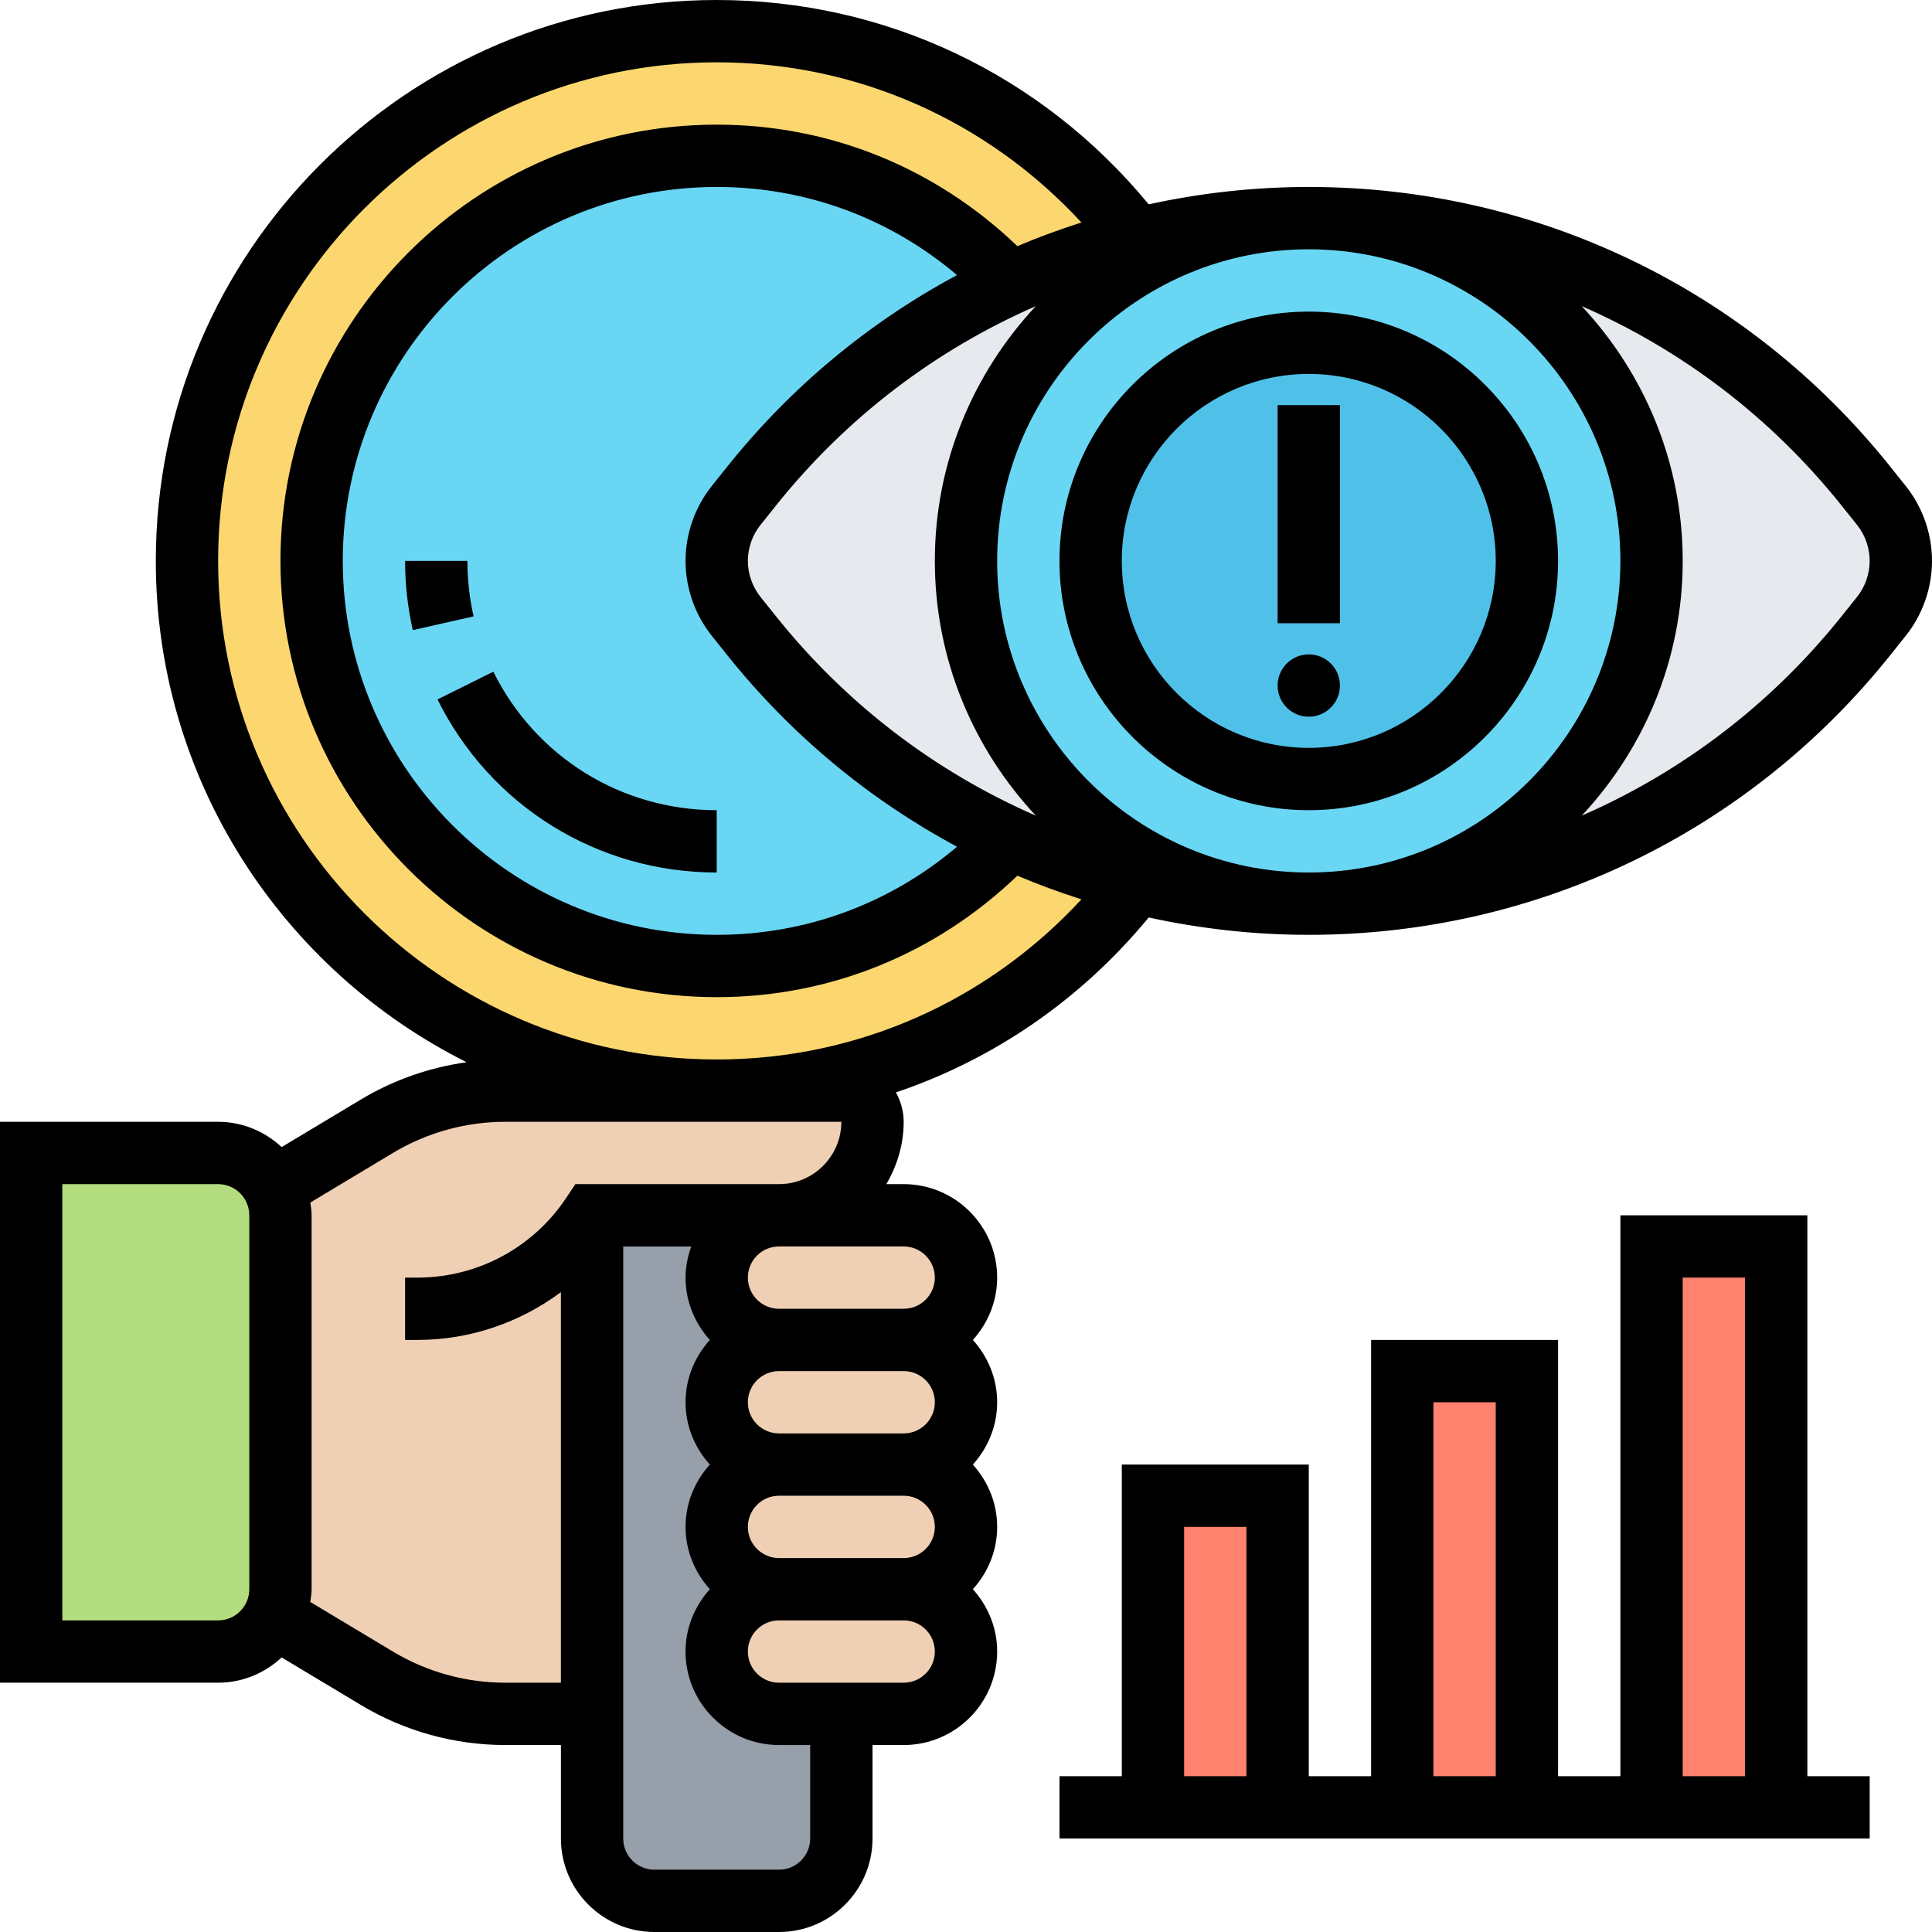 <svg id="Layer_5" enable-background="new 0 0 62 62" height="512" viewBox="0 0 62 62" width="512" xmlns="http://www.w3.org/2000/svg"><g><g><g><path d="m9 39v12c0 .34-.09.67-.24.95-.34.62-1 1.05-1.76 1.05h-6v-16h6c.76 0 1.42.43 1.76 1.05.15.28.24.61.24.95z" fill="#b4dd7f"/></g><g><path d="m53 40h4v18h-4z" fill="#ff826e"/></g><g><path d="m45 44h4v14h-4z" fill="#ff826e"/></g><g><path d="m37 48h4v10h-4z" fill="#ff826e"/></g><g><path d="m27 55v4c0 1.1-.9 2-2 2h-4c-1.1 0-2-.9-2-2v-4-16h6c-.55 0-1.05.22-1.41.59-.37.36-.59.86-.59 1.41 0 1.1.9 2 2 2-.55 0-1.05.22-1.41.59-.37.36-.59.86-.59 1.41 0 1.1.9 2 2 2-.55 0-1.05.22-1.41.59-.37.36-.59.86-.59 1.41 0 1.1.9 2 2 2-.55 0-1.05.22-1.41.59-.37.36-.59.86-.59 1.41 0 1.1.9 2 2 2z" fill="#969faa"/></g><g><path d="m29 47c1.1 0 2 .9 2 2 0 .55-.22 1.05-.59 1.41-.36.37-.86.59-1.41.59h-4c-1.1 0-2-.9-2-2 0-.55.22-1.05.59-1.41.36-.37.86-.59 1.41-.59z" fill="#f0d0b4"/></g><g><path d="m29 51c1.1 0 2 .9 2 2 0 .55-.22 1.05-.59 1.41-.36.37-.86.59-1.41.59h-2-2c-1.1 0-2-.9-2-2 0-.55.22-1.05.59-1.41.36-.37.86-.59 1.41-.59z" fill="#f0d0b4"/></g><g><path d="m29 43c1.1 0 2 .9 2 2 0 .55-.22 1.05-.59 1.41-.36.37-.86.59-1.41.59h-4c-1.1 0-2-.9-2-2 0-.55.22-1.05.59-1.41.36-.37.86-.59 1.41-.59z" fill="#f0d0b4"/></g><g><path d="m29 39c1.1 0 2 .9 2 2 0 .55-.22 1.05-.59 1.41-.36.37-.86.59-1.41.59h-4c-1.1 0-2-.9-2-2 0-.55.22-1.05.59-1.41.36-.37.86-.59 1.41-.59z" fill="#f0d0b4"/></g><g><path d="m19 39v16h-2.78c-1.45 0-2.88-.39-4.12-1.14l-3.1-1.86-.24-.05c.15-.28.24-.61.24-.95v-12c0-.34-.09-.67-.24-.95l.24-.05 3.1-1.86c1.24-.75 2.67-1.14 4.12-1.14h6.78 4c.55 0 1 .45 1 1 0 1.66-1.34 3-3 3z" fill="#f0d0b4"/></g><g><path d="m60.38 16.22c.4.5.62 1.13.62 1.78s-.22 1.28-.62 1.78l-.51.63c-2.17 2.71-4.9 4.86-7.96 6.33-2.84 1.37-5.98 2.15-9.21 2.24 5.75-.36 10.3-5.13 10.3-10.98s-4.55-10.62-10.3-10.98c6.69.2 12.98 3.32 17.17 8.57z" fill="#e6e9ed"/></g><g><circle cx="23" cy="18" fill="#fcd770" r="17"/></g><g><circle cx="23" cy="18" fill="#69d6f4" r="13"/></g><g><path d="m31 18c0 5.85 4.55 10.62 10.3 10.98-1.64-.04-3.25-.27-4.81-.66-1.39-.34-2.75-.81-4.04-1.42-3.21-1.46-6.07-3.67-8.32-6.49l-.51-.63c-.4-.5-.62-1.13-.62-1.78s.22-1.28.62-1.78l.51-.63c2.17-2.71 4.9-4.86 7.96-6.33.12-.06.24-.11.36-.16l4.04-1.42c1.56-.39 3.17-.62 4.81-.66-5.75.36-10.3 5.13-10.3 10.98z" fill="#e6e9ed"/></g><g><path d="m42.7 7.02c5.75.36 10.3 5.13 10.3 10.98s-4.55 10.62-10.3 10.98c-.23.02-.47.02-.7.02s-.47 0-.7-.02c-5.75-.36-10.3-5.13-10.3-10.98s4.55-10.62 10.3-10.98c.23-.02.47-.02.7-.02s.47 0 .7.02z" fill="#69d6f4"/></g><g><circle cx="42" cy="18" fill="#4fc1e9" r="7"/></g></g><g><path d="m61.156 15.594-.503-.629c-4.558-5.697-11.357-8.965-18.653-8.965-1.749 0-3.469.193-5.137.557-3.44-4.172-8.453-6.557-13.863-6.557-9.925 0-18 8.075-18 18 0 7.039 4.071 13.131 9.974 16.088-1.194.167-2.348.57-3.389 1.194l-2.547 1.529c-.537-.499-1.249-.811-2.038-.811h-7v18h7c.789 0 1.502-.312 2.038-.811l2.548 1.529c1.398.839 3 1.282 4.63 1.282h1.784v3c0 1.654 1.346 3 3 3h4c1.654 0 3-1.346 3-3v-3h1c1.654 0 3-1.346 3-3 0-.771-.301-1.468-.78-2 .48-.532.78-1.229.78-2s-.301-1.468-.78-2c.48-.532.78-1.229.78-2s-.301-1.468-.78-2c.48-.532.78-1.229.78-2 0-1.654-1.346-3-3-3h-.556c.344-.591.556-1.268.556-2 0-.343-.095-.661-.248-.944 3.135-1.057 5.937-2.976 8.111-5.613 1.668.364 3.388.557 5.137.557 7.296 0 14.095-3.268 18.653-8.965l.503-.63c.544-.68.844-1.535.844-2.405s-.3-1.725-.844-2.406zm-9.156 2.406c0 5.514-4.486 10-10 10s-10-4.486-10-10 4.486-10 10-10 10 4.486 10 10zm-29.156 2.406.503.629c2.053 2.566 4.563 4.633 7.366 6.137-2.159 1.829-4.849 2.828-7.713 2.828-6.617 0-12-5.383-12-12s5.383-12 12-12c2.864 0 5.554.999 7.712 2.828-2.803 1.504-5.313 3.571-7.366 6.137l-.503.63c-.543.68-.843 1.535-.843 2.405s.3 1.725.844 2.406zm2.065-.621-.503-.628c-.261-.328-.406-.739-.406-1.157s.145-.829.406-1.156l.503-.629c2.259-2.824 5.122-4.99 8.331-6.39-2.003 2.145-3.24 5.015-3.24 8.175s1.237 6.03 3.24 8.175c-3.208-1.4-6.072-3.566-8.331-6.39zm-16.909 31.215c0 .552-.448 1-1 1h-5v-14h5c.552 0 1 .448 1 1zm18 8c0 .552-.448 1-1 1h-4c-.552 0-1-.448-1-1v-19h2.184c-.112.314-.184.648-.184 1 0 .771.301 1.468.78 2-.48.532-.78 1.229-.78 2s.301 1.468.78 2c-.48.532-.78 1.229-.78 2s.301 1.468.78 2c-.48.532-.78 1.229-.78 2 0 1.654 1.346 3 3 3h1zm4-14c0 .552-.448 1-1 1h-4c-.552 0-1-.448-1-1s.448-1 1-1h4c.552 0 1 .448 1 1zm0 4c0 .552-.448 1-1 1h-4c-.552 0-1-.448-1-1s.448-1 1-1h4c.552 0 1 .448 1 1zm-1 5h-4c-.552 0-1-.448-1-1s.448-1 1-1h4c.552 0 1 .448 1 1s-.448 1-1 1zm1-13c0 .552-.448 1-1 1h-4c-.552 0-1-.448-1-1s.448-1 1-1h4c.552 0 1 .448 1 1zm-3-5c0 1.103-.897 2-2 2h-6.535l-.297.445c-1.066 1.6-2.851 2.555-4.773 2.555h-.395v2h.395c1.688 0 3.291-.556 4.605-1.533v12.533h-1.784c-1.268 0-2.514-.345-3.602-.997l-2.656-1.594c.019-.135.042-.269.042-.409v-12c0-.14-.023-.274-.041-.409l2.655-1.594c1.088-.652 2.334-.997 3.602-.997zm-4-2c-8.822 0-16-7.178-16-16s7.178-16 16-16c4.497 0 8.679 1.864 11.705 5.14-.697.223-1.384.473-2.056.759-2.618-2.511-6.009-3.899-9.649-3.899-7.72 0-14 6.28-14 14s6.28 14 14 14c3.64 0 7.031-1.388 9.649-3.898.672.285 1.359.536 2.056.759-3.026 3.275-7.208 5.139-11.705 5.139zm36.594-14.844-.503.629c-2.259 2.824-5.122 4.99-8.331 6.39 2.003-2.145 3.24-5.015 3.24-8.175s-1.237-6.03-3.24-8.175c3.208 1.399 6.072 3.565 8.331 6.39l.503.628c.261.328.406.739.406 1.157s-.145.829-.406 1.156z"/><path d="m42 26c4.411 0 8-3.589 8-8s-3.589-8-8-8-8 3.589-8 8 3.589 8 8 8zm0-14c3.309 0 6 2.691 6 6s-2.691 6-6 6-6-2.691-6-6 2.691-6 6-6z"/><circle cx="42" cy="22" r="1"/><path d="m41 13h2v7h-2z"/><path d="m58 39h-6v18h-2v-14h-6v14h-2v-10h-6v10h-2v2h26v-2h-2zm-4 2h2v16h-2zm-8 4h2v12h-2zm-8 4h2v8h-2z"/><path d="m15 18h-2c0 .748.083 1.495.247 2.221l1.951-.441c-.132-.582-.198-1.18-.198-1.78z"/><path d="m15.831 21.555-1.791.891c1.702 3.425 5.136 5.554 8.96 5.554v-2c-3.06 0-5.807-1.703-7.169-4.445z"/></g></g></svg>